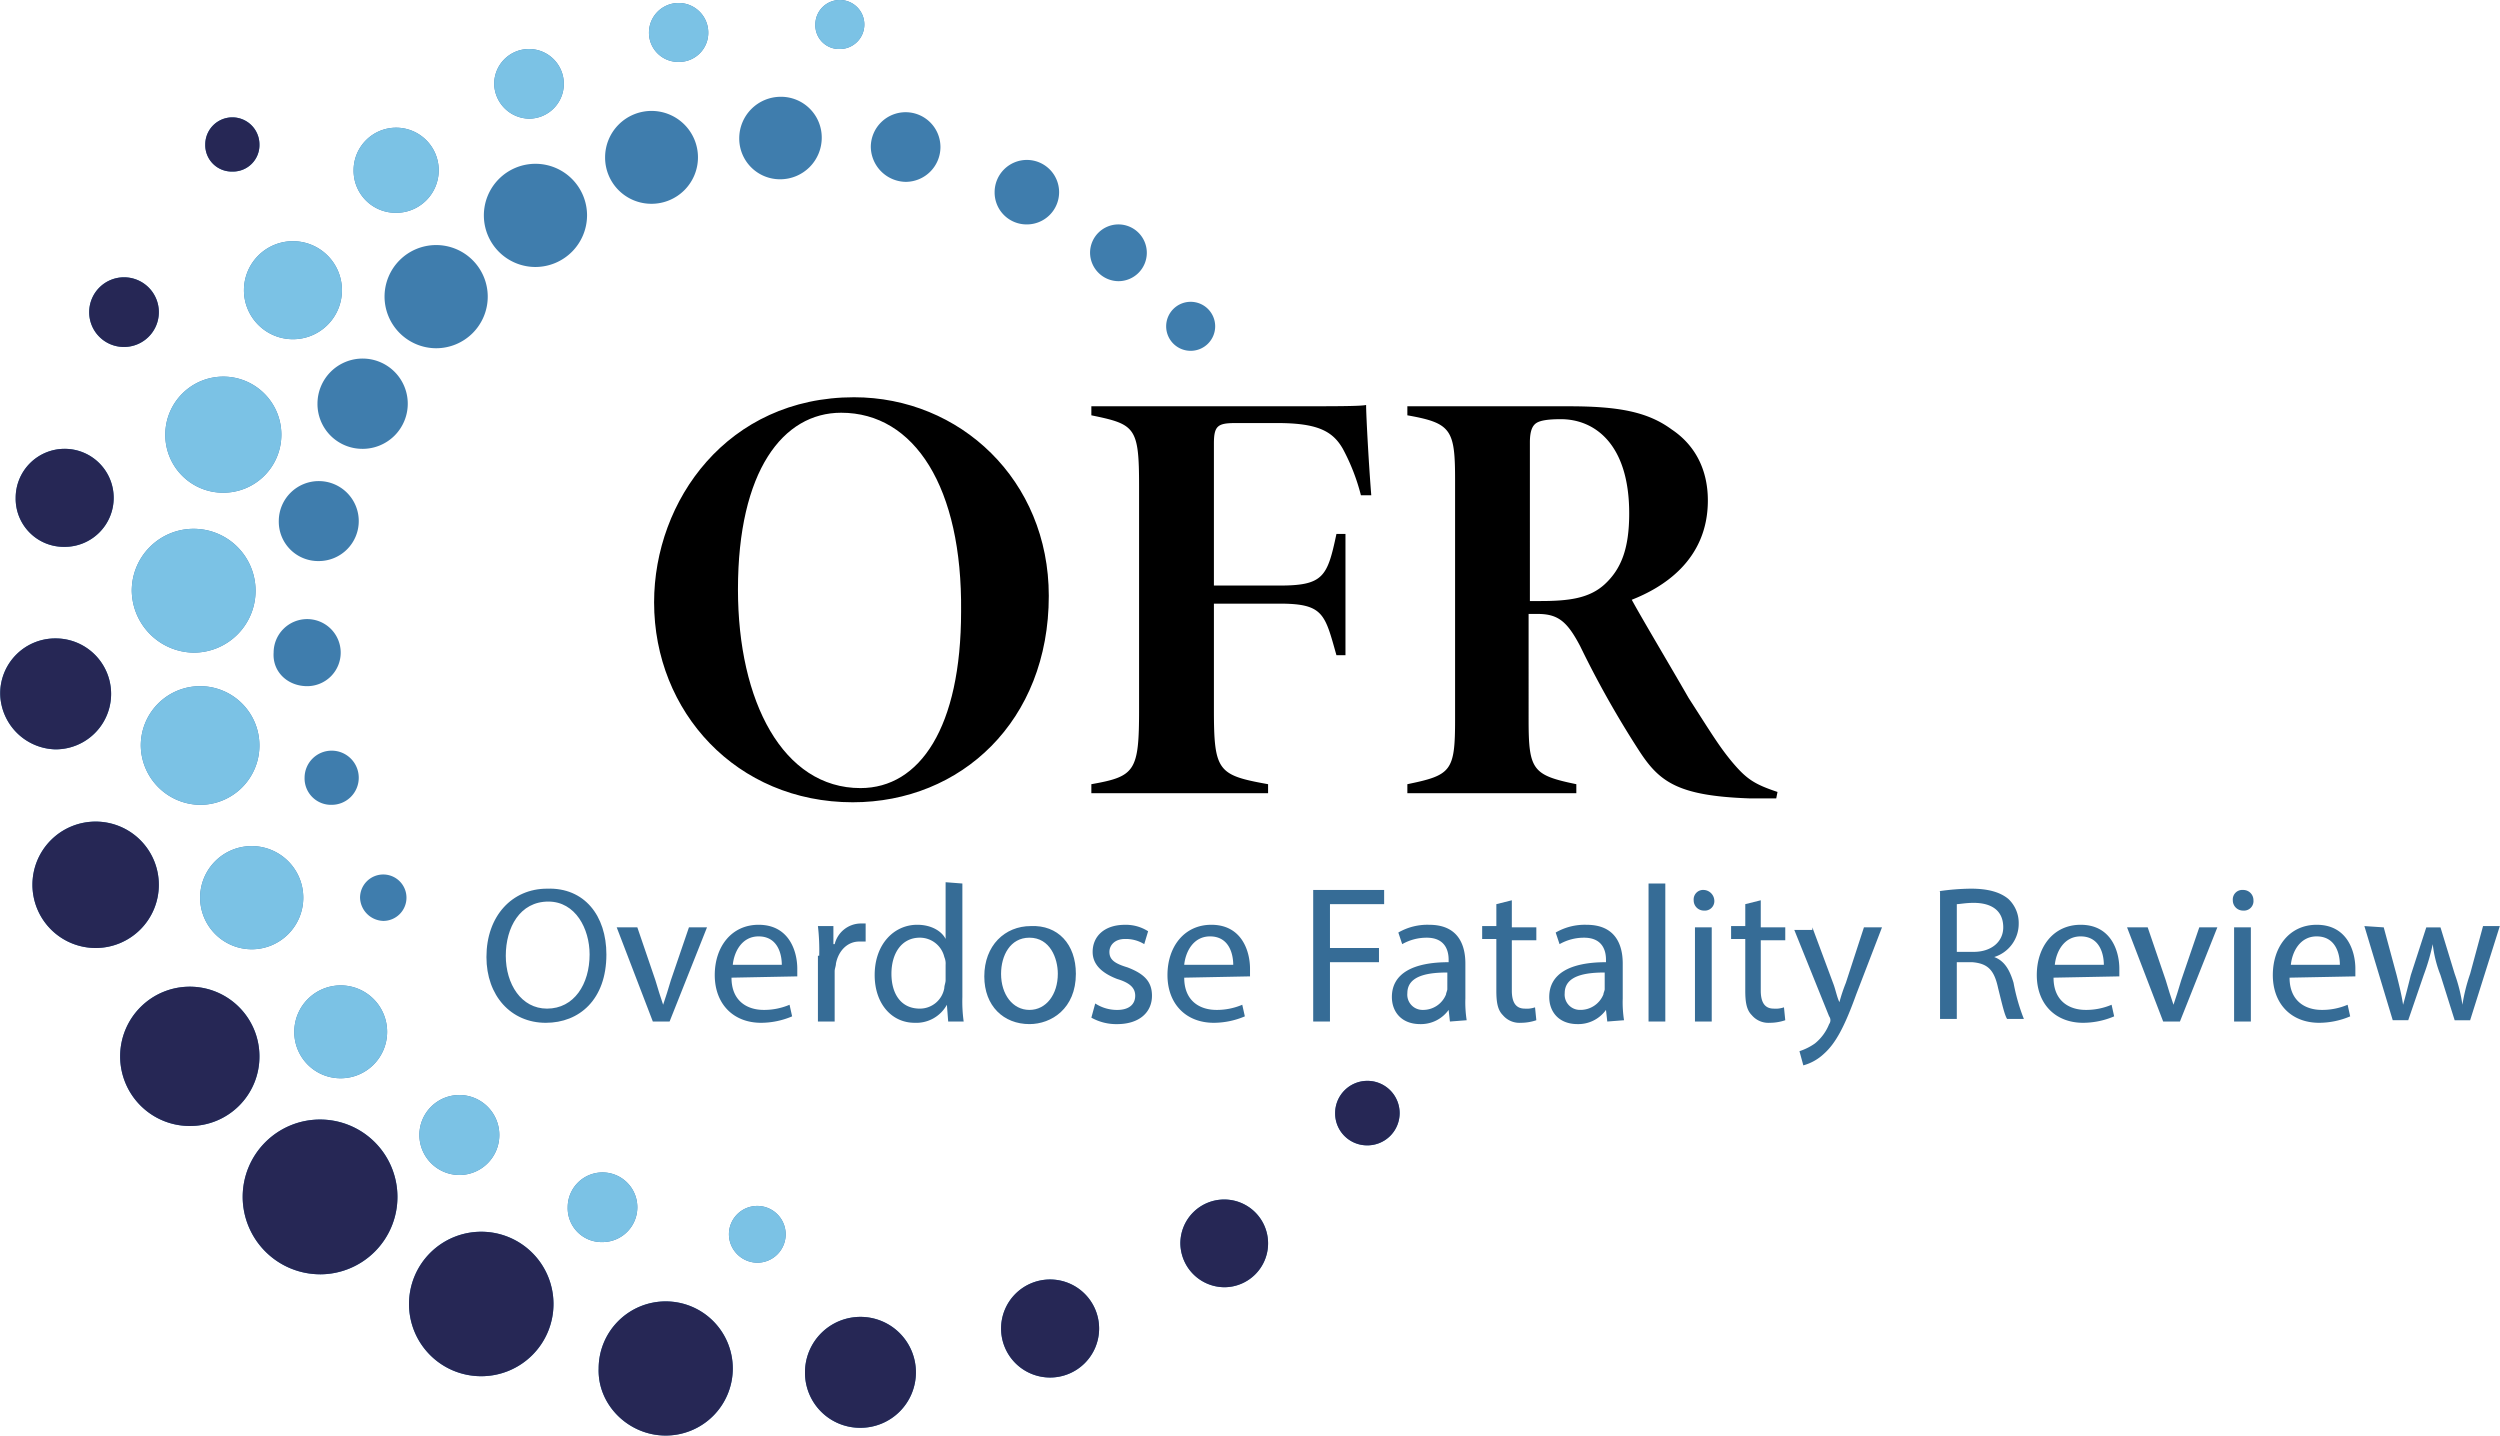 <?xml version="1.0" encoding="UTF-8"?>
<svg xmlns="http://www.w3.org/2000/svg" width="923px" height="530px" viewBox="0 0 460.543 264.491">
  <g id="OFRLogoDarkerShade" transform="translate(0)">
    <g id="Group_3" data-name="Group 3" transform="translate(120.483 73.193)">
      <path id="Path_56" data-name="Path 56" d="M91.934,34.8c19.486,0,35.883,15.209,35.883,36.6,0,23.051-16.159,38.022-36.121,38.022-21.387,0-36.6-16.635-36.6-36.834C55.1,53.811,68.645,34.8,91.934,34.8Zm-2.376,2.852c-10.694,0-19.011,10.694-19.011,32.556,0,20.675,8.317,36.6,22.576,36.6,10.931,0,18.536-11.169,18.536-32.556C111.9,51.435,103.1,37.652,89.558,37.652Z" transform="translate(-55.1 -34.8)"></path>
      <path id="Path_57" data-name="Path 57" d="M138.666,52.035a37.557,37.557,0,0,0-3.327-8.555c-1.9-3.327-4.753-4.753-12.12-4.753h-7.6c-3.327,0-4.04.475-4.04,3.8v26.14H123.7c8.08,0,8.793-1.663,10.456-9.506h1.663V81.5h-1.663C132.013,73.9,131.775,72,123.7,72h-12.12V91.483c0,11.407.713,12.12,9.981,13.783v1.663H89v-1.663c8.08-1.426,8.793-2.376,8.793-13.783V50.371c0-10.931-.713-11.407-8.793-13.07V35.638h34.7c10.694,0,14.734,0,15.922-.238,0,1.9.475,10.694.951,16.635Z" transform="translate(-8.441 -33.974)"></path>
      <path id="Path_58" data-name="Path 58" d="M181.465,107.742h-4.99c-13.308-.475-16.635-3.089-20.437-9.03A180.251,180.251,0,0,1,145.344,79.7c-2.376-4.515-4.04-5.941-7.842-5.941h-1.663V93.246c0,9.268.713,10.218,8.793,11.882v1.663H113.5v-1.663c8.08-1.663,8.793-2.376,8.793-11.882v-44.2c0-9.268-.713-10.456-8.793-11.882V35.5h29.7c9.03,0,14.5.951,19.011,4.277,4.277,2.852,6.654,7.367,6.654,13.07,0,11.169-8.555,16.159-14.021,18.3,1.663,3.089,7.6,13.07,10.456,18.061,4.277,6.654,5.7,9.03,8.08,11.882,2.614,3.089,4.04,4.04,8.317,5.466ZM137.977,71.383c5.228,0,9.03-.475,11.882-3.089,3.089-2.852,4.515-6.654,4.515-13.07,0-12.832-6.416-17.348-12.595-17.348-2.376,0-3.8.238-4.515.713s-1.188,1.426-1.188,3.565V71.383Z" transform="translate(25.281 -33.837)"></path>
    </g>
    <g id="Group_4" data-name="Group 4" transform="translate(89.59 162.545)">
      <path id="Path_59" data-name="Path 59" d="M64.2,85.024c0,8.317-4.99,12.595-11.169,12.595-6.416,0-10.931-4.99-10.931-12.12,0-7.6,4.753-12.595,11.169-12.595C60.16,72.667,64.2,77.895,64.2,85.024Zm-18.536.238c0,5.228,2.852,9.743,7.6,9.743,4.99,0,7.842-4.515,7.842-9.981,0-4.753-2.614-9.743-7.6-9.743C48.279,75.281,45.665,80.034,45.665,85.262Z" transform="translate(-42.1 -71.716)" fill="#366c96"></path>
      <path id="Path_60" data-name="Path 60" d="M56,75.9l3.327,9.743c.475,1.663.951,3.089,1.426,4.515h0c.475-1.426.951-2.852,1.426-4.515L65.508,75.9h3.327L61.943,93.248H58.854L52.2,75.9Z" transform="translate(-28.199 -67.583)" fill="#366c96"></path>
      <path id="Path_61" data-name="Path 61" d="M62.889,85.443c0,4.277,2.852,5.941,5.941,5.941a11.926,11.926,0,0,0,4.753-.951l.475,2.139a14.7,14.7,0,0,1-5.7,1.188c-5.228,0-8.555-3.565-8.555-8.793S62.889,75.7,67.88,75.7c5.7,0,7.129,4.99,7.129,8.08v1.426l-12.12.238Zm9.268-2.376c0-1.9-.713-5.228-4.277-5.228-3.089,0-4.515,2.852-4.753,5.228Z" transform="translate(-17.738 -67.858)" fill="#366c96"></path>
      <path id="Path_62" data-name="Path 62" d="M68.038,81.541a38.552,38.552,0,0,0-.238-5.466h2.852V79.4h.238a5,5,0,0,1,4.753-3.8h.951v3.327H75.4c-2.139,0-3.8,1.663-4.278,4.04,0,.475-.238.951-.238,1.426v9.268H67.8V81.541Z" transform="translate(-6.727 -67.996)" fill="#366c96"></path>
      <path id="Path_63" data-name="Path 63" d="M88.359,72.638V93.55a27.288,27.288,0,0,0,.238,4.515H85.745l-.238-3.089h0A6.425,6.425,0,0,1,79.567,98.3c-4.277,0-7.367-3.565-7.367-8.793,0-5.7,3.565-9.268,7.842-9.268,2.614,0,4.515,1.188,5.228,2.614h0V72.4l3.089.238ZM85.27,87.609a3.014,3.014,0,0,0-.238-1.426,4.626,4.626,0,0,0-4.515-3.565c-3.327,0-5.228,2.852-5.228,6.654,0,3.565,1.663,6.416,5.228,6.416a4.558,4.558,0,0,0,4.515-3.8c0-.475.238-.951.238-1.426Z" transform="translate(-0.671 -72.4)" fill="#366c96"></path>
      <path id="Path_64" data-name="Path 64" d="M97.572,84.6c0,6.416-4.515,9.268-8.555,9.268-4.753,0-8.317-3.327-8.317-8.793,0-5.7,3.8-9.268,8.555-9.268C94.245,75.569,97.572,79.133,97.572,84.6Zm-13.783,0c0,3.8,2.139,6.654,5.228,6.654S94.245,88.4,94.245,84.6c0-2.852-1.426-6.654-5.228-6.654C85.453,77.945,83.789,81.272,83.789,84.6Z" transform="translate(11.028 -67.727)" fill="#366c96"></path>
      <path id="Path_65" data-name="Path 65" d="M89.713,90.2a7.365,7.365,0,0,0,4.04,1.188c2.376,0,3.327-1.188,3.327-2.614s-.951-2.376-3.327-3.089c-3.089-1.188-4.515-2.852-4.515-4.99,0-2.852,2.139-4.99,5.941-4.99a7.6,7.6,0,0,1,4.278,1.188l-.713,2.376a6.413,6.413,0,0,0-3.565-.951c-1.9,0-2.852,1.188-2.852,2.376,0,1.426.951,2.139,3.327,2.852,3.089,1.188,4.515,2.614,4.515,5.228,0,3.089-2.376,5.228-6.416,5.228A9.36,9.36,0,0,1,89,92.81Z" transform="translate(22.452 -67.858)" fill="#366c96"></path>
      <path id="Path_66" data-name="Path 66" d="M97.989,85.443c0,4.277,2.852,5.941,5.941,5.941a11.926,11.926,0,0,0,4.753-.951l.475,2.139a14.7,14.7,0,0,1-5.7,1.188c-5.228,0-8.555-3.565-8.555-8.793s3.089-9.268,8.08-9.268c5.7,0,7.129,4.99,7.129,8.08v1.426l-12.12.238Zm9.03-2.376c0-1.9-.713-5.228-4.278-5.228-3.089,0-4.515,2.852-4.753,5.228Z" transform="translate(30.573 -67.858)" fill="#366c96"></path>
      <path id="Path_67" data-name="Path 67" d="M106.2,73h13.07v2.614h-9.981v8.08h9.03v2.614h-9.03V97.239H106.2Z" transform="translate(46.126 -71.574)" fill="#366c96"></path>
      <path id="Path_68" data-name="Path 68" d="M122.994,93.523l-.238-2.139h0A6.277,6.277,0,0,1,117.528,94c-3.565,0-5.228-2.376-5.228-4.99,0-4.277,3.8-6.416,10.456-6.416v-.475c0-1.426-.475-4.04-4.04-4.04a9.1,9.1,0,0,0-4.515,1.188l-.713-2.139a10.69,10.69,0,0,1,5.7-1.426c5.228,0,6.654,3.565,6.654,7.129v6.416a21.74,21.74,0,0,0,.238,4.04l-3.089.238Zm-.475-9.03c-3.327,0-7.367.475-7.367,3.8A2.808,2.808,0,0,0,118,91.384a4.547,4.547,0,0,0,4.277-2.852c0-.238.238-.713.238-.951Z" transform="translate(54.522 -67.858)" fill="#366c96"></path>
      <path id="Path_69" data-name="Path 69" d="M124.766,73.8v4.99h4.515v2.376h-4.515v9.268c0,2.139.713,3.327,2.376,3.327a4.633,4.633,0,0,0,1.9-.238l.238,2.376a8.864,8.864,0,0,1-2.852.475A3.988,3.988,0,0,1,123.1,94.95c-.951-.951-1.188-2.376-1.188-4.515V80.929H119.3V78.553h2.614v-4.04Z" transform="translate(64.157 -70.473)" fill="#366c96"></path>
      <path id="Path_70" data-name="Path 70" d="M135.194,93.523l-.238-2.139h0A6.277,6.277,0,0,1,129.728,94c-3.565,0-5.228-2.376-5.228-4.99,0-4.277,3.8-6.416,10.456-6.416v-.475c0-1.426-.475-4.04-4.04-4.04a9.1,9.1,0,0,0-4.515,1.188l-.713-2.139a10.69,10.69,0,0,1,5.7-1.426c5.228,0,6.654,3.565,6.654,7.129v6.416a21.739,21.739,0,0,0,.238,4.04l-3.089.238Zm-.475-9.03c-3.327,0-7.367.475-7.367,3.8a2.808,2.808,0,0,0,2.852,3.089,4.546,4.546,0,0,0,4.277-2.852c0-.238.238-.713.238-.951Z" transform="translate(71.314 -67.858)" fill="#366c96"></path>
      <path id="Path_71" data-name="Path 71" d="M132.2,72.5h3.089V97.927H132.2Z" transform="translate(81.912 -72.262)" fill="#366c96"></path>
      <path id="Path_72" data-name="Path 72" d="M139.5,74.9a1.749,1.749,0,0,1-1.9,1.9,1.874,1.874,0,0,1-1.9-1.9,1.749,1.749,0,0,1,1.9-1.9A2.044,2.044,0,0,1,139.5,74.9Zm-3.565,22.338V79.891h3.089V97.239Z" transform="translate(86.729 -71.574)" fill="#366c96"></path>
      <path id="Path_73" data-name="Path 73" d="M144.066,73.8v4.99h4.515v2.376h-4.515v9.268c0,2.139.713,3.327,2.376,3.327a4.633,4.633,0,0,0,1.9-.238l.238,2.376a8.864,8.864,0,0,1-2.852.475A3.987,3.987,0,0,1,142.4,94.95c-.951-.951-1.188-2.376-1.188-4.515V80.929H138.6V78.553h2.614v-4.04Z" transform="translate(90.721 -70.473)" fill="#366c96"></path>
      <path id="Path_74" data-name="Path 74" d="M146.827,75.9l3.8,10.218c.475,1.188.713,2.614,1.188,3.565h0a31.227,31.227,0,0,1,1.188-3.565L156.332,75.9h3.327l-4.753,12.357c-2.139,5.941-3.8,9.03-5.941,10.931a8.99,8.99,0,0,1-3.8,2.139l-.713-2.614a10.583,10.583,0,0,0,2.852-1.426,8.689,8.689,0,0,0,2.614-3.565,1.188,1.188,0,0,0,0-1.426L143.5,76.375h3.327V75.9Z" transform="translate(97.465 -67.583)" fill="#366c96"></path>
      <path id="Path_75" data-name="Path 75" d="M154.7,73.375a43,43,0,0,1,5.941-.475c3.327,0,5.466.713,6.892,1.9a6.085,6.085,0,0,1,1.9,4.515,6.419,6.419,0,0,1-4.515,6.179h0c1.9.713,2.852,2.376,3.565,4.753a35.266,35.266,0,0,0,1.9,6.654h-3.089c-.475-.713-.95-2.852-1.663-5.7-.713-3.327-1.9-4.515-4.753-4.753h-2.852V96.9h-3.089V73.375Zm3.327,11.169h3.089c3.327,0,5.466-1.9,5.466-4.515,0-3.089-2.139-4.515-5.466-4.515-1.426,0-2.614.238-3.089.238Z" transform="translate(112.881 -71.712)" fill="#366c96"></path>
      <path id="Path_76" data-name="Path 76" d="M165.389,85.443c0,4.277,2.852,5.941,5.941,5.941a11.926,11.926,0,0,0,4.753-.951l.475,2.139a14.7,14.7,0,0,1-5.7,1.188c-5.228,0-8.555-3.565-8.555-8.793s3.089-9.268,8.08-9.268c5.7,0,7.129,4.99,7.129,8.08v1.426l-12.12.238Zm9.268-2.376c0-1.9-.713-5.228-4.278-5.228-3.089,0-4.515,2.852-4.753,5.228Z" transform="translate(123.341 -67.858)" fill="#366c96"></path>
      <path id="Path_77" data-name="Path 77" d="M173.1,75.9l3.327,9.743c.475,1.663.951,3.089,1.426,4.515h0c.475-1.426.951-2.852,1.426-4.515l3.327-9.743h3.327l-6.891,17.348h-3.089L169.3,75.9Z" transform="translate(132.976 -67.583)" fill="#366c96"></path>
      <path id="Path_78" data-name="Path 78" d="M181.3,74.9a1.749,1.749,0,0,1-1.9,1.9,1.874,1.874,0,0,1-1.9-1.9,1.749,1.749,0,0,1,1.9-1.9A1.874,1.874,0,0,1,181.3,74.9Zm-3.565,22.338V79.891h3.089V97.239Z" transform="translate(144.262 -71.574)" fill="#366c96"></path>
      <path id="Path_79" data-name="Path 79" d="M183.689,85.443c0,4.277,2.852,5.941,5.941,5.941a11.926,11.926,0,0,0,4.753-.951l.475,2.139a14.694,14.694,0,0,1-5.7,1.188c-5.228,0-8.555-3.565-8.555-8.793s3.089-9.268,8.08-9.268c5.7,0,7.129,4.99,7.129,8.08v1.426l-12.12.238Zm9.268-2.376c0-1.9-.713-5.228-4.278-5.228-3.089,0-4.515,2.852-4.753,5.228Z" transform="translate(148.529 -67.858)" fill="#366c96"></path>
      <path id="Path_80" data-name="Path 80" d="M191.265,76.038l2.376,8.793c.475,1.9.951,3.8,1.188,5.466h0c.475-1.663.951-3.565,1.426-5.466l2.852-8.793h2.614l2.614,8.555a28.573,28.573,0,0,1,1.426,5.7h0a33.2,33.2,0,0,1,1.426-5.7l2.376-8.793h3.089l-5.466,17.348h-2.852l-2.614-8.317a22.3,22.3,0,0,1-1.426-5.7h0a39.966,39.966,0,0,1-1.663,5.7l-2.852,8.317h-2.852L187.7,75.8l3.565.238Z" transform="translate(158.301 -67.72)" fill="#366c96"></path>
    </g>
    <path id="Path_41" data-name="Path 41" d="M94.128,31.856A5.228,5.228,0,1,0,88.9,26.628a5.274,5.274,0,0,0,5.228,5.228Z" transform="translate(111.904 19.949)" fill="#3f7dad" fill-rule="evenodd"></path>
    <path id="Path_42" data-name="Path 42" d="M37.317,48.435A8.317,8.317,0,1,0,29,40.117a8.266,8.266,0,0,0,8.317,8.317Z" transform="translate(29.459 34.263)" fill="#3f7dad" fill-rule="evenodd"></path>
    <path id="Path_43" data-name="Path 43" d="M36.577,80.355A4.277,4.277,0,1,0,32.3,76.077a4.418,4.418,0,0,0,4.277,4.278Z" transform="translate(34.001 89.319)" fill="#3f7dad" fill-rule="evenodd"></path>
    <path id="Path_44" data-name="Path 44" d="M33,72.181a4.99,4.99,0,1,0-4.99-4.99A4.869,4.869,0,0,0,33,72.181Z" transform="translate(28.073 76.105)" fill="#3f7dad" fill-rule="evenodd"></path>
    <path id="Path_45" data-name="Path 45" d="M31.787,64.357a6.179,6.179,0,1,0-6.179-6.179c-.238,3.565,2.614,6.179,6.179,6.179Z" transform="translate(24.771 62.066)" fill="#3f7dad" fill-rule="evenodd"></path>
    <path id="Path_46" data-name="Path 46" d="M33.367,56.034A7.367,7.367,0,1,0,26,48.667a7.254,7.254,0,0,0,7.367,7.367Z" transform="translate(25.33 47.339)" fill="#3f7dad" fill-rule="evenodd"></path>
    <path id="Path_47" data-name="Path 47" d="M43.706,42.011A9.506,9.506,0,1,0,34.2,32.506a9.533,9.533,0,0,0,9.506,9.506Z" transform="translate(36.616 22.151)" fill="#3f7dad" fill-rule="evenodd"></path>
    <path id="Path_48" data-name="Path 48" d="M99.315,36.43A4.515,4.515,0,1,0,94.8,31.915a4.512,4.512,0,0,0,4.515,4.515Z" transform="translate(120.025 28.207)" fill="#3f7dad" fill-rule="evenodd"></path>
    <path id="Path_49" data-name="Path 49" d="M51.406,35.711a9.506,9.506,0,1,1,9.506-9.506,9.533,9.533,0,0,1-9.506,9.506Z" transform="translate(47.214 13.48)" fill="#3f7dad" fill-rule="evenodd"></path>
    <path id="Path_50" data-name="Path 50" d="M59.855,29.71A8.555,8.555,0,1,0,51.3,21.155a8.519,8.519,0,0,0,8.555,8.555Z" transform="translate(60.152 7.837)" fill="#3f7dad" fill-rule="evenodd"></path>
    <path id="Path_51" data-name="Path 51" d="M69.3,26.709a7.657,7.657,0,0,0,7.6-7.6,7.507,7.507,0,0,0-7.6-7.6,7.657,7.657,0,0,0-7.6,7.6,7.507,7.507,0,0,0,7.6,7.6Z" transform="translate(74.467 6.323)" fill="#3f7dad" fill-rule="evenodd"></path>
    <path id="Path_52" data-name="Path 52" d="M78.316,25.532A6.416,6.416,0,1,0,71.9,19.116a6.545,6.545,0,0,0,6.416,6.416Z" transform="translate(88.506 7.975)" fill="#3f7dad" fill-rule="evenodd"></path>
    <path id="Path_53" data-name="Path 53" d="M87.441,28.282A5.941,5.941,0,1,0,81.5,22.341,5.883,5.883,0,0,0,87.441,28.282Z" transform="translate(101.719 13.067)" fill="#3f7dad" fill-rule="evenodd"></path>
    <path id="Path_54" data-name="Path 54" d="M145.063,13.03a4.515,4.515,0,1,0-4.515-4.515,4.37,4.37,0,0,0,4.515,4.515ZM53.1,202.666a8.555,8.555,0,1,0-8.555-8.555,8.519,8.519,0,0,0,8.555,8.555ZM44.3,66.5a9.03,9.03,0,1,0-9.03-9.03A9.026,9.026,0,0,0,44.3,66.5ZM31.472,94.778A10.694,10.694,0,1,0,20.779,84.084,10.649,10.649,0,0,0,31.472,94.778Zm-5.466,29.467A11.407,11.407,0,1,0,14.6,112.838a11.565,11.565,0,0,0,11.407,11.407Zm1.188,28.041a10.931,10.931,0,1,0-10.931-10.931,11.055,11.055,0,0,0,10.931,10.931ZM36.7,178.9a9.506,9.506,0,1,0-9.506-9.506A9.534,9.534,0,0,0,36.7,178.9Zm93.154,57.746a5.228,5.228,0,1,0-5.228-5.228,5.274,5.274,0,0,0,5.228,5.228Zm-28.517-3.8a6.416,6.416,0,1,0-6.416-6.416,6.245,6.245,0,0,0,6.416,6.416ZM74.96,220.488a7.367,7.367,0,1,0-7.367-7.367,7.4,7.4,0,0,0,7.367,7.367ZM63.316,43.21a7.842,7.842,0,1,0-7.842-7.842,7.759,7.759,0,0,0,7.842,7.842ZM87.793,25.863a6.416,6.416,0,1,0-6.416-6.416,6.545,6.545,0,0,0,6.416,6.416Zm27.566-10.456a5.378,5.378,0,0,0,5.466-5.466,5.466,5.466,0,0,0-10.931,0A5.378,5.378,0,0,0,115.359,15.407Z" transform="translate(9.639 -4)" fill="#3f7dad" fill-rule="evenodd"></path>
    <path id="Path_55" data-name="Path 55" d="M47.175,23.081a4.873,4.873,0,0,0,4.99-4.99,4.99,4.99,0,0,0-9.981,0,4.873,4.873,0,0,0,4.99,4.99Zm79.846,232.885a12.357,12.357,0,1,0-12.357-12.357c-.238,6.654,5.466,12.357,12.357,12.357ZM256.3,202.5a5.941,5.941,0,1,0-5.941-5.941A5.883,5.883,0,0,0,256.3,202.5Zm-26.378,26.14a8.08,8.08,0,1,0-8.08-8.08,8.165,8.165,0,0,0,8.08,8.08Zm-32.081,16.635a9.03,9.03,0,1,0-9.03-9.03,9.026,9.026,0,0,0,9.03,9.03ZM162.9,254.54a10.218,10.218,0,1,0-10.218-10.218A10.143,10.143,0,0,0,162.9,254.54Zm-69.866-9.506a13.308,13.308,0,1,0-13.308-13.308,13.286,13.286,0,0,0,13.308,13.308Zm-29.7-18.773A14.258,14.258,0,1,0,49.076,212a14.3,14.3,0,0,0,14.258,14.258Zm-24-27.328A12.832,12.832,0,1,1,52.165,186.1a12.779,12.779,0,0,1-12.832,12.832ZM21.985,166.139a11.644,11.644,0,1,0-11.644-11.644,11.663,11.663,0,0,0,11.644,11.644Zm-7.367-36.6a10.218,10.218,0,1,0,0-20.437A10.143,10.143,0,0,0,4.4,119.324a10.453,10.453,0,0,0,10.218,10.218Zm1.663-37.309a9.03,9.03,0,1,0-9.03-9.03,8.878,8.878,0,0,0,9.03,9.03ZM27.213,55.4A6.416,6.416,0,1,0,20.8,48.983,6.39,6.39,0,0,0,27.213,55.4Z" transform="translate(-4.4 8.525)" fill="#3f7dad" fill-rule="evenodd"></path>
    <path id="Path_103" data-name="Path 103" d="M145.063,13.03a4.515,4.515,0,1,0-4.515-4.515,4.37,4.37,0,0,0,4.515,4.515ZM53.1,202.666a8.555,8.555,0,1,0-8.555-8.555,8.519,8.519,0,0,0,8.555,8.555ZM44.3,66.5a9.03,9.03,0,1,0-9.03-9.03A9.026,9.026,0,0,0,44.3,66.5ZM31.472,94.778A10.694,10.694,0,1,0,20.779,84.084,10.649,10.649,0,0,0,31.472,94.778Zm-5.466,29.467A11.407,11.407,0,1,0,14.6,112.838a11.565,11.565,0,0,0,11.407,11.407Zm1.188,28.041a10.931,10.931,0,1,0-10.931-10.931,11.055,11.055,0,0,0,10.931,10.931ZM36.7,178.9a9.506,9.506,0,1,0-9.506-9.506A9.534,9.534,0,0,0,36.7,178.9Zm93.154,57.746a5.228,5.228,0,1,0-5.228-5.228,5.274,5.274,0,0,0,5.228,5.228Zm-28.517-3.8a6.416,6.416,0,1,0-6.416-6.416,6.245,6.245,0,0,0,6.416,6.416ZM74.96,220.488a7.367,7.367,0,1,0-7.367-7.367,7.4,7.4,0,0,0,7.367,7.367ZM63.316,43.21a7.842,7.842,0,1,0-7.842-7.842,7.759,7.759,0,0,0,7.842,7.842ZM87.793,25.863a6.416,6.416,0,1,0-6.416-6.416,6.545,6.545,0,0,0,6.416,6.416Zm27.566-10.456a5.378,5.378,0,0,0,5.466-5.466,5.466,5.466,0,0,0-10.931,0A5.378,5.378,0,0,0,115.359,15.407Z" transform="translate(9.639 -4)" fill="#7bc2e5" fill-rule="evenodd"></path>
    <path id="Path_104" data-name="Path 104" d="M47.175,23.081a4.873,4.873,0,0,0,4.99-4.99,4.99,4.99,0,0,0-9.981,0,4.873,4.873,0,0,0,4.99,4.99Zm79.846,232.885a12.357,12.357,0,1,0-12.357-12.357c-.238,6.654,5.466,12.357,12.357,12.357ZM256.3,202.5a5.941,5.941,0,1,0-5.941-5.941A5.883,5.883,0,0,0,256.3,202.5Zm-26.378,26.14a8.08,8.08,0,1,0-8.08-8.08,8.165,8.165,0,0,0,8.08,8.08Zm-32.081,16.635a9.03,9.03,0,1,0-9.03-9.03,9.026,9.026,0,0,0,9.03,9.03ZM162.9,254.54a10.218,10.218,0,1,0-10.218-10.218A10.143,10.143,0,0,0,162.9,254.54Zm-69.866-9.506a13.308,13.308,0,1,0-13.308-13.308,13.286,13.286,0,0,0,13.308,13.308Zm-29.7-18.773A14.258,14.258,0,1,0,49.076,212a14.3,14.3,0,0,0,14.258,14.258Zm-24-27.328A12.832,12.832,0,1,1,52.165,186.1a12.779,12.779,0,0,1-12.832,12.832ZM21.985,166.139a11.644,11.644,0,1,0-11.644-11.644,11.663,11.663,0,0,0,11.644,11.644Zm-7.367-36.6a10.218,10.218,0,1,0,0-20.437A10.143,10.143,0,0,0,4.4,119.324a10.453,10.453,0,0,0,10.218,10.218Zm1.663-37.309a9.03,9.03,0,1,0-9.03-9.03,8.878,8.878,0,0,0,9.03,9.03ZM27.213,55.4A6.416,6.416,0,1,0,20.8,48.983,6.39,6.39,0,0,0,27.213,55.4Z" transform="translate(-4.4 8.525)" fill="#262755" fill-rule="evenodd"></path>
  </g>
</svg>
